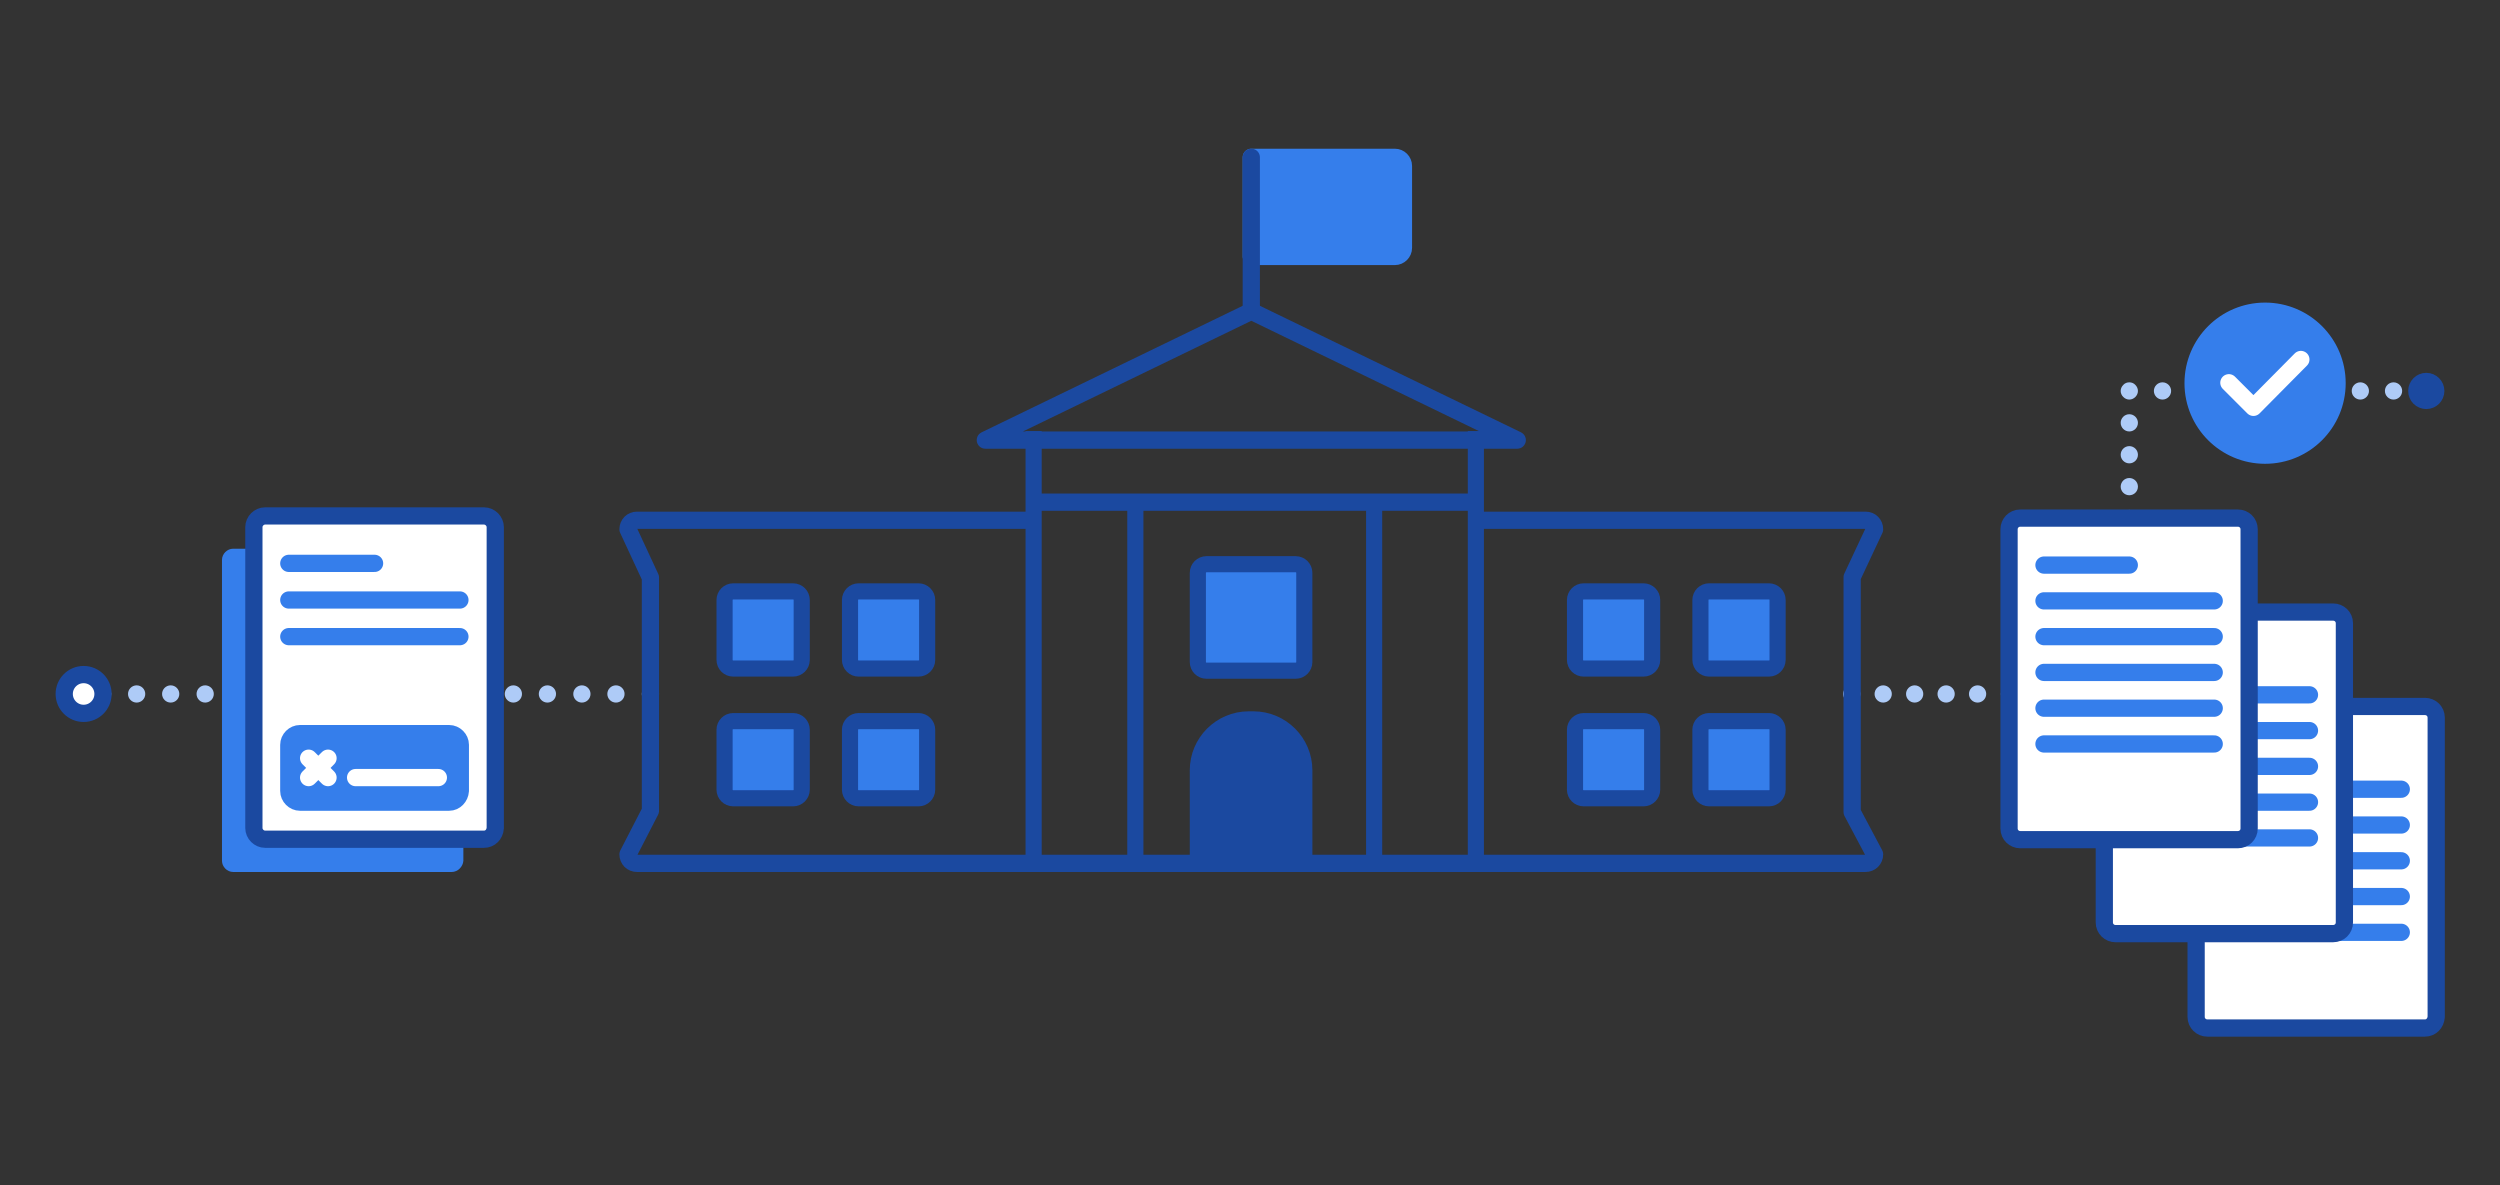 <?xml version="1.0" encoding="utf-8"?>
<!-- Generator: Adobe Illustrator 19.2.0, SVG Export Plug-In . SVG Version: 6.00 Build 0)  -->
<svg version="1.1" id="Elements" xmlns="http://www.w3.org/2000/svg" xmlns:xlink="http://www.w3.org/1999/xlink" x="0px" y="0px"
	 viewBox="0 0 580 275" style="enable-background:new 0 0 580 275;" xml:space="preserve">
<rect x="0" y="0" width="580" height="275" fill="#333333" stroke="none"/>
<style type="text/css">
	.st0{fill:#357EEB;stroke:#357EEB;stroke-width:4;stroke-linejoin:round;stroke-miterlimit:10;}
	.st1{fill:#AECBF7;}
	.st2{fill:#FFFFFF;stroke:#1B49A0;stroke-width:4;stroke-miterlimit:10;}
	.st3{fill:#357EEB;}
	.st4{fill:#FFFFFF;stroke:#1B49A0;stroke-width:4;stroke-linecap:round;stroke-linejoin:round;stroke-miterlimit:10;}
	.st5{fill:#357EEB;stroke:#357EEB;stroke-width:4;stroke-miterlimit:10;}
	.st6{fill:none;stroke:#FFFFFF;stroke-width:4;stroke-linecap:round;stroke-linejoin:round;stroke-miterlimit:10;}
	.st7{fill:none;stroke:#357EEB;stroke-width:4;stroke-linecap:round;stroke-linejoin:round;stroke-miterlimit:10;}
	.st8{fill:#357EEB;stroke:#357EEB;stroke-width:4;stroke-linecap:round;stroke-linejoin:round;stroke-miterlimit:10;}
	.st9{fill:#1B49A0;stroke:#1B49A0;stroke-width:4;stroke-miterlimit:10;}
	.st10{fill:none;stroke:#1B49A0;stroke-width:4;stroke-linejoin:round;stroke-miterlimit:10;}
	.st11{fill:#357EEB;stroke:#1B49A0;stroke-width:3.744;stroke-linejoin:round;stroke-miterlimit:10;}
	.st12{fill:none;stroke:#1B49A0;stroke-width:3.744;stroke-linejoin:round;stroke-miterlimit:10;}
	.st13{fill:none;stroke:#1B49A0;stroke-width:4;stroke-linecap:round;stroke-linejoin:round;stroke-miterlimit:10;}
	.st14{fill:#1B49A0;stroke:#1B49A0;stroke-width:3.744;stroke-linejoin:round;stroke-miterlimit:10;}
</style>
<path class="st0" d="M323.6,59.5h-33.3v-23h33.3c1.1,0,2,0.9,2,2v19C325.6,58.6,324.7,59.5,323.6,59.5z"/>
<g>
	<g>
		<path class="st1" d="M23.8,163c-0.5,0-1-0.2-1.4-0.6c-0.4-0.4-0.6-0.9-0.6-1.4s0.2-1,0.6-1.4c0.7-0.8,2.1-0.8,2.8,0
			c0.4,0.4,0.6,0.9,0.6,1.4s-0.2,1-0.6,1.4C24.8,162.8,24.3,163,23.8,163z"/>
		<path class="st1" d="M140.9,161c0-1.1,0.9-2,2-2l0,0c1.1,0,2,0.9,2,2l0,0c0,1.1-0.9,2-2,2l0,0C141.8,163,140.9,162.1,140.9,161z
			 M133,161c0-1.1,0.9-2,2-2l0,0c1.1,0,2,0.9,2,2l0,0c0,1.1-0.9,2-2,2l0,0C133.9,163,133,162.1,133,161z M125,161c0-1.1,0.9-2,2-2
			l0,0c1.1,0,2,0.9,2,2l0,0c0,1.1-0.9,2-2,2l0,0C125.9,163,125,162.1,125,161z M117.1,161c0-1.1,0.9-2,2-2l0,0c1.1,0,2,0.9,2,2l0,0
			c0,1.1-0.9,2-2,2l0,0C118,163,117.1,162.1,117.1,161z M109.1,161c0-1.1,0.9-2,2-2l0,0c1.1,0,2,0.9,2,2l0,0c0,1.1-0.9,2-2,2l0,0
			C110,163,109.1,162.1,109.1,161z M101.2,161c0-1.1,0.9-2,2-2l0,0c1.1,0,2,0.9,2,2l0,0c0,1.1-0.9,2-2,2l0,0
			C102.1,163,101.2,162.1,101.2,161z M93.2,161c0-1.1,0.9-2,2-2l0,0c1.1,0,2,0.9,2,2l0,0c0,1.1-0.9,2-2,2l0,0
			C94.1,163,93.2,162.1,93.2,161z M85.3,161c0-1.1,0.9-2,2-2l0,0c1.1,0,2,0.9,2,2l0,0c0,1.1-0.9,2-2,2l0,0
			C86.2,163,85.3,162.1,85.3,161z M77.4,161c0-1.1,0.9-2,2-2l0,0c1.1,0,2,0.9,2,2l0,0c0,1.1-0.9,2-2,2l0,0
			C78.3,163,77.4,162.1,77.4,161z M69.4,161c0-1.1,0.9-2,2-2l0,0c1.1,0,2,0.9,2,2l0,0c0,1.1-0.9,2-2,2l0,0
			C70.3,163,69.4,162.1,69.4,161z M61.5,161c0-1.1,0.9-2,2-2l0,0c1.1,0,2,0.9,2,2l0,0c0,1.1-0.9,2-2,2l0,0
			C62.4,163,61.5,162.1,61.5,161z M53.5,161c0-1.1,0.9-2,2-2l0,0c1.1,0,2,0.9,2,2l0,0c0,1.1-0.9,2-2,2l0,0
			C54.4,163,53.5,162.1,53.5,161z M45.6,161c0-1.1,0.9-2,2-2l0,0c1.1,0,2,0.9,2,2l0,0c0,1.1-0.9,2-2,2l0,0
			C46.5,163,45.6,162.1,45.6,161z M37.6,161c0-1.1,0.9-2,2-2l0,0c1.1,0,2,0.9,2,2l0,0c0,1.1-0.9,2-2,2l0,0
			C38.5,163,37.6,162.1,37.6,161z M29.7,161c0-1.1,0.9-2,2-2l0,0c1.1,0,2,0.9,2,2l0,0c0,1.1-0.9,2-2,2l0,0
			C30.6,163,29.7,162.1,29.7,161z"/>
		<path class="st1" d="M150.9,163c-0.5,0-1-0.2-1.4-0.6c-0.4-0.4-0.6-0.9-0.6-1.4s0.2-1,0.6-1.4c0.7-0.8,2.1-0.8,2.8,0
			c0.4,0.4,0.6,0.9,0.6,1.4s-0.2,1-0.6,1.4C151.9,162.8,151.4,163,150.9,163z"/>
	</g>
</g>
<g>
	<g>
		<path class="st1" d="M494,122.3c-0.5,0-1-0.2-1.4-0.6c-0.4-0.4-0.6-0.9-0.6-1.4s0.2-1,0.6-1.4c0.7-0.8,2.1-0.8,2.8,0
			c0.4,0.4,0.6,0.9,0.6,1.4s-0.2,1-0.6,1.4C495,122.1,494.5,122.3,494,122.3z"/>
		<path class="st1" d="M492,112.9c0-1.1,0.9-2,2-2l0,0c1.1,0,2,0.9,2,2l0,0c0,1.1-0.9,2-2,2l0,0C492.9,114.9,492,114,492,112.9z
			 M492,105.5c0-1.1,0.9-2,2-2l0,0c1.1,0,2,0.9,2,2l0,0c0,1.1-0.9,2-2,2l0,0C492.9,107.5,492,106.6,492,105.5z M492,98.1
			c0-1.1,0.9-2,2-2l0,0c1.1,0,2,0.9,2,2l0,0c0,1.1-0.9,2-2,2l0,0C492.9,100.1,492,99.2,492,98.1z"/>
		<path class="st1" d="M494,92.7c-0.5,0-1-0.2-1.4-0.6c-0.4-0.4-0.6-0.9-0.6-1.4c0-0.5,0.2-1,0.6-1.4c0.7-0.8,2.1-0.8,2.8,0
			c0.4,0.4,0.6,0.9,0.6,1.4c0,0.5-0.2,1-0.6,1.4C495,92.5,494.5,92.7,494,92.7z"/>
		<path class="st1" d="M553.3,90.7c0-1.1,0.9-2,2-2l0,0c1.1,0,2,0.9,2,2l0,0c0,1.1-0.9,2-2,2l0,0C554.2,92.7,553.3,91.8,553.3,90.7z
			 M545.6,90.7c0-1.1,0.9-2,2-2l0,0c1.1,0,2,0.9,2,2l0,0c0,1.1-0.9,2-2,2l0,0C546.5,92.7,545.6,91.8,545.6,90.7z M538,90.7
			c0-1.1,0.9-2,2-2l0,0c1.1,0,2,0.9,2,2l0,0c0,1.1-0.9,2-2,2l0,0C538.9,92.7,538,91.8,538,90.7z M530.3,90.7c0-1.1,0.9-2,2-2l0,0
			c1.1,0,2,0.9,2,2l0,0c0,1.1-0.9,2-2,2l0,0C531.2,92.7,530.3,91.8,530.3,90.7z M522.7,90.7c0-1.1,0.9-2,2-2l0,0c1.1,0,2,0.9,2,2
			l0,0c0,1.1-0.9,2-2,2l0,0C523.5,92.7,522.7,91.8,522.7,90.7z M515,90.7c0-1.1,0.9-2,2-2l0,0c1.1,0,2,0.9,2,2l0,0c0,1.1-0.9,2-2,2
			l0,0C515.9,92.7,515,91.8,515,90.7z M507.3,90.7c0-1.1,0.9-2,2-2l0,0c1.1,0,2,0.9,2,2l0,0c0,1.1-0.9,2-2,2l0,0
			C508.2,92.7,507.3,91.8,507.3,90.7z M499.7,90.7c0-1.1,0.9-2,2-2l0,0c1.1,0,2,0.9,2,2l0,0c0,1.1-0.9,2-2,2l0,0
			C500.6,92.7,499.7,91.8,499.7,90.7z"/>
		<path class="st1" d="M562.9,92.7c-0.5,0-1-0.2-1.4-0.6c-0.4-0.4-0.6-0.9-0.6-1.4c0-0.5,0.2-1,0.6-1.4c0.8-0.8,2.1-0.8,2.8,0
			c0.4,0.4,0.6,0.9,0.6,1.4c0,0.5-0.2,1-0.6,1.4C563.9,92.5,563.4,92.7,562.9,92.7z"/>
	</g>
</g>
<circle class="st2" cx="19.4" cy="161" r="4.5"/>
<g>
	<g>
		<g>
			<path class="st1" d="M429.6,163c-0.5,0-1-0.2-1.4-0.6c-0.4-0.4-0.6-0.9-0.6-1.4s0.2-1,0.6-1.4c0.7-0.7,2.1-0.7,2.8,0
				c0.4,0.4,0.6,0.9,0.6,1.4s-0.2,1-0.6,1.4C430.6,162.8,430.1,163,429.6,163z"/>
			<path class="st1" d="M456.8,161c0-1.1,0.9-2,2-2l0,0c1.1,0,2,0.9,2,2l0,0c0,1.1-0.9,2-2,2l0,0C457.7,163,456.8,162.1,456.8,161z
				 M449.5,161c0-1.1,0.9-2,2-2l0,0c1.1,0,2,0.9,2,2l0,0c0,1.1-0.9,2-2,2l0,0C450.4,163,449.5,162.1,449.5,161z M442.2,161
				c0-1.1,0.9-2,2-2l0,0c1.1,0,2,0.9,2,2l0,0c0,1.1-0.9,2-2,2l0,0C443.1,163,442.2,162.1,442.2,161z M434.9,161c0-1.1,0.9-2,2-2l0,0
				c1.1,0,2,0.9,2,2l0,0c0,1.1-0.9,2-2,2l0,0C435.8,163,434.9,162.1,434.9,161z"/>
			<path class="st1" d="M466.2,163c-0.5,0-1-0.2-1.4-0.6c-0.4-0.4-0.6-0.9-0.6-1.4c0-0.5,0.2-1,0.6-1.4c0.7-0.8,2.1-0.8,2.8,0
				c0.4,0.4,0.6,0.9,0.6,1.4c0,0.5-0.2,1-0.6,1.4C467.2,162.8,466.7,163,466.2,163z"/>
		</g>
	</g>
</g>
<g>
	<path class="st3" d="M104.8,202.3H54.1c-1.4,0-2.6-1.2-2.6-2.6v-69.8c0-1.4,1.2-2.6,2.6-2.6h50.8c1.4,0,2.6,1.2,2.6,2.6v69.8
		C107.4,201.1,106.2,202.3,104.8,202.3z"/>
	<path class="st4" d="M112.3,194.7H61.5c-1.4,0-2.6-1.2-2.6-2.6v-69.8c0-1.4,1.2-2.6,2.6-2.6h50.8c1.4,0,2.6,1.2,2.6,2.6v69.8
		C114.8,193.6,113.7,194.7,112.3,194.7z"/>
	<path class="st5" d="M104.2,186.1H69.6c-1.4,0-2.6-1.2-2.6-2.6v-10.7c0-1.4,1.2-2.6,2.6-2.6h34.6c1.4,0,2.6,1.2,2.6,2.6v10.7
		C106.7,184.9,105.6,186.1,104.2,186.1z"/>
	<line class="st6" x1="82.5" y1="180.4" x2="101.7" y2="180.4"/>
	<line class="st7" x1="67" y1="130.7" x2="86.9" y2="130.7"/>
	<line class="st7" x1="67" y1="139.2" x2="106.7" y2="139.2"/>
	<line class="st7" x1="67" y1="147.7" x2="106.7" y2="147.7"/>
	<g>
		<line class="st6" x1="71.6" y1="175.9" x2="76.1" y2="180.4"/>
		<line class="st6" x1="76.1" y1="175.9" x2="71.6" y2="180.4"/>
	</g>
</g>
<g>
	<path class="st4" d="M562.6,238.5h-50.5c-1.4,0-2.6-1.1-2.6-2.6v-69.4c0-1.4,1.1-2.6,2.6-2.6h50.5c1.4,0,2.6,1.1,2.6,2.6v69.4
		C565.1,237.4,564,238.5,562.6,238.5z"/>
	<line class="st7" x1="517.6" y1="174.8" x2="537.4" y2="174.8"/>
	<line class="st7" x1="517.6" y1="183.1" x2="557.1" y2="183.1"/>
	<line class="st7" x1="517.6" y1="191.4" x2="557.1" y2="191.4"/>
	<line class="st7" x1="517.6" y1="199.7" x2="557.1" y2="199.7"/>
	<line class="st7" x1="517.6" y1="208" x2="557.1" y2="208"/>
	<line class="st7" x1="517.6" y1="216.3" x2="557.1" y2="216.3"/>
</g>
<g>
	<path class="st4" d="M541.3,216.6h-50.5c-1.4,0-2.6-1.1-2.6-2.6v-69.4c0-1.4,1.1-2.6,2.6-2.6h50.5c1.4,0,2.6,1.1,2.6,2.6V214
		C543.9,215.5,542.7,216.6,541.3,216.6z"/>
	<line class="st7" x1="496.3" y1="152.9" x2="516.1" y2="152.9"/>
	<line class="st7" x1="496.3" y1="161.2" x2="535.8" y2="161.2"/>
	<line class="st7" x1="496.3" y1="169.5" x2="535.8" y2="169.5"/>
	<line class="st7" x1="496.3" y1="177.8" x2="535.8" y2="177.8"/>
	<line class="st7" x1="496.3" y1="186.1" x2="535.8" y2="186.1"/>
	<line class="st7" x1="496.3" y1="194.4" x2="535.8" y2="194.4"/>
</g>
<g>
	<path class="st4" d="M519.2,194.8h-50.5c-1.4,0-2.6-1.1-2.6-2.6v-69.4c0-1.4,1.1-2.6,2.6-2.6h50.5c1.4,0,2.6,1.1,2.6,2.6v69.4
		C521.8,193.7,520.6,194.8,519.2,194.8z"/>
	<line class="st7" x1="474.2" y1="131.1" x2="494" y2="131.1"/>
	<line class="st7" x1="474.2" y1="139.4" x2="513.7" y2="139.4"/>
	<line class="st7" x1="474.2" y1="147.7" x2="513.7" y2="147.7"/>
	<line class="st7" x1="474.2" y1="156" x2="513.7" y2="156"/>
	<line class="st7" x1="474.2" y1="164.3" x2="513.7" y2="164.3"/>
	<line class="st7" x1="474.2" y1="172.6" x2="513.7" y2="172.6"/>
</g>
<g>
	<circle class="st8" cx="525.5" cy="88.9" r="16.7"/>
	<g>
		<polyline class="st6" points="533.8,83.4 522.8,94.5 517.1,88.8 		"/>
	</g>
</g>
<circle class="st9" cx="562.9" cy="90.7" r="2.2"/>
<path class="st10" d="M342.4,120.7h90.4c1.2,0,2.1,0.9,2.1,2.1l-5.2,11.1v54.5l5.2,9.8c0,1.2-0.9,2.1-2.1,2.1h-285
	c-1.2,0-2.1-0.9-2.1-2.1l5.2-10.1V134l-5.2-11.2c0-1.2,0.9-2.1,2.1-2.1h92.1"/>
<line class="st10" x1="239.8" y1="116.5" x2="342.4" y2="116.5"/>
<g>
	<path class="st11" d="M184,155.1h-13.9c-1.1,0-2-0.9-2-2v-13.9c0-1.1,0.9-2,2-2H184c1.1,0,2,0.9,2,2v13.9
		C186,154.2,185.1,155.1,184,155.1z"/>
	<path class="st11" d="M184,185.2h-13.9c-1.1,0-2-0.9-2-2v-13.9c0-1.1,0.9-2,2-2H184c1.1,0,2,0.9,2,2v13.9
		C186,184.3,185.1,185.2,184,185.2z"/>
	<path class="st11" d="M213.1,185.2h-13.9c-1.1,0-2-0.9-2-2v-13.9c0-1.1,0.9-2,2-2h13.9c1.1,0,2,0.9,2,2v13.9
		C215.1,184.3,214.2,185.2,213.1,185.2z"/>
	<path class="st11" d="M213.1,155.1h-13.9c-1.1,0-2-0.9-2-2v-13.9c0-1.1,0.9-2,2-2h13.9c1.1,0,2,0.9,2,2v13.9
		C215.1,154.2,214.2,155.1,213.1,155.1z"/>
</g>
<g>
	<path class="st11" d="M381.3,155.1h-13.9c-1.1,0-2-0.9-2-2v-13.9c0-1.1,0.9-2,2-2h13.9c1.1,0,2,0.9,2,2v13.9
		C383.3,154.2,382.4,155.1,381.3,155.1z"/>
	<path class="st11" d="M381.3,185.2h-13.9c-1.1,0-2-0.9-2-2v-13.9c0-1.1,0.9-2,2-2h13.9c1.1,0,2,0.9,2,2v13.9
		C383.3,184.3,382.4,185.2,381.3,185.2z"/>
	<path class="st11" d="M410.4,185.2h-13.9c-1.1,0-2-0.9-2-2v-13.9c0-1.1,0.9-2,2-2h13.9c1.1,0,2,0.9,2,2v13.9
		C412.4,184.3,411.5,185.2,410.4,185.2z"/>
	<path class="st11" d="M410.4,155.1h-13.9c-1.1,0-2-0.9-2-2v-13.9c0-1.1,0.9-2,2-2h13.9c1.1,0,2,0.9,2,2v13.9
		C412.4,154.2,411.5,155.1,410.4,155.1z"/>
</g>
<line class="st12" x1="239.8" y1="100" x2="239.8" y2="200.3"/>
<line class="st12" x1="263.4" y1="116.5" x2="263.4" y2="200.3"/>
<line class="st12" x1="318.8" y1="115.5" x2="318.8" y2="200.3"/>
<line class="st12" x1="342.4" y1="100" x2="342.4" y2="200.3"/>
<polygon class="st10" points="228.6,102.1 290.3,72.2 352,102.1 "/>
<line class="st13" x1="290.3" y1="36.5" x2="290.3" y2="72.2"/>
<path class="st11" d="M300.6,155.6h-20.7c-1.1,0-2-0.9-2-2v-20.7c0-1.1,0.9-2,2-2h20.7c1.1,0,2,0.9,2,2v20.7
	C302.6,154.7,301.7,155.6,300.6,155.6z"/>
<path class="st14" d="M302.6,200.3h-24.7v-21.6c0-6.5,5.3-11.8,11.8-11.8h1.1c6.5,0,11.8,5.3,11.8,11.8L302.6,200.3L302.6,200.3z"/>
</svg>
